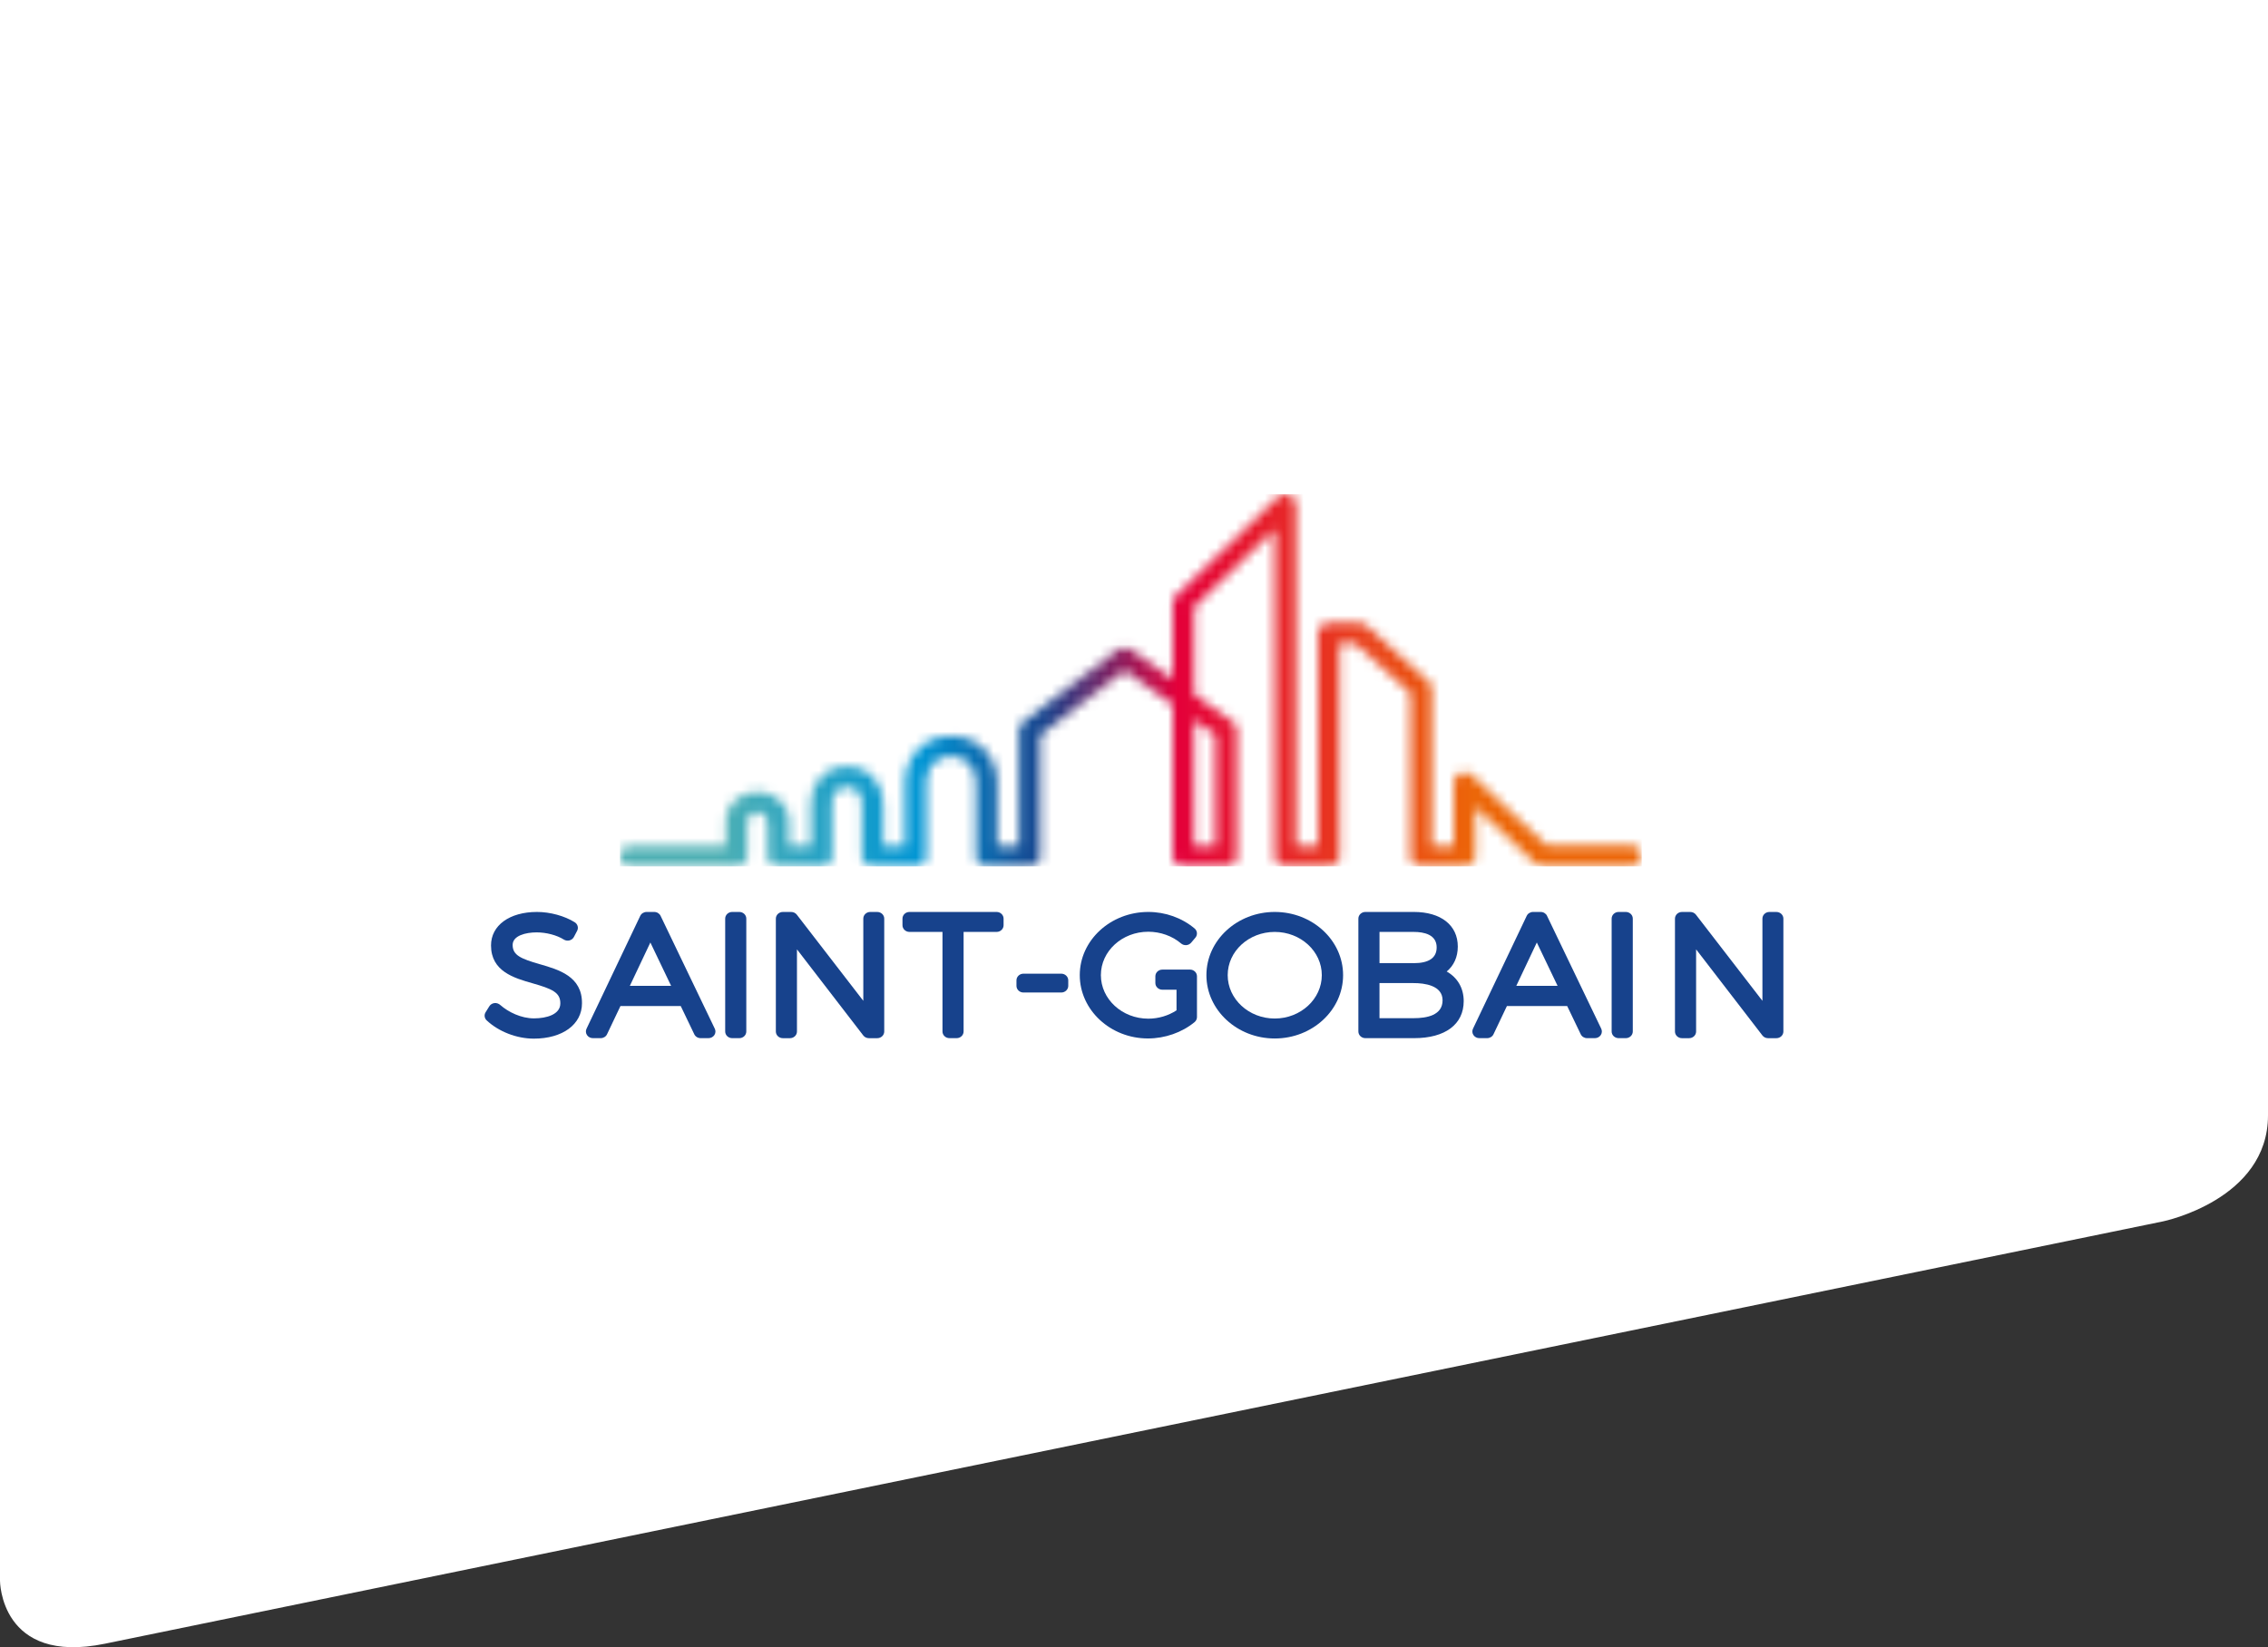 <svg width="234" height="170" viewBox="0 0 234 170" fill="none" xmlns="http://www.w3.org/2000/svg">
<rect x="0" y="0" width="234" height="170" fill="#333333" stroke="none"/>
<path d="M1.56487e-05 -9L5.99692e-07 163.14C5.99692e-07 163.14 1.50964e-05 171.858 10.825 169.638L223.176 126.05C223.176 126.05 234 123.83 234 115.112L234 -8.884" fill="white"/>
<path d="M55.707 99.515C53.75 98.948 52.892 98.589 52.892 97.523C52.892 96.566 54.227 96.226 55.369 96.226C56.367 96.226 57.441 96.508 58.171 96.965C58.344 97.073 58.558 97.104 58.756 97.054C58.954 97.004 59.122 96.872 59.213 96.697L59.546 96.064C59.709 95.75 59.602 95.37 59.295 95.179C58.244 94.523 56.754 94.117 55.404 94.117C52.566 94.117 50.661 95.506 50.661 97.57C50.661 100.256 53.04 100.936 54.95 101.481C56.947 102.053 57.823 102.419 57.812 103.555C57.812 104.693 56.407 105.1 55.09 105.1C53.773 105.1 52.458 104.459 51.625 103.727C51.459 103.581 51.246 103.497 51.023 103.521C50.8 103.545 50.601 103.667 50.486 103.851L50.102 104.468C49.931 104.741 49.979 105.088 50.215 105.31C51.452 106.47 53.314 107.192 55.075 107.192C58.048 107.192 60.046 105.722 60.046 103.543C60.068 100.773 57.652 100.075 55.71 99.513" fill="#17428C"/>
<path d="M64.983 101.746L67.101 97.269L69.244 101.746H64.983ZM68.157 94.519C68.039 94.275 67.783 94.117 67.5 94.117H66.715C66.431 94.117 66.175 94.275 66.057 94.521L60.514 106.169C60.412 106.384 60.432 106.63 60.565 106.827C60.698 107.025 60.926 107.142 61.172 107.142H61.975C62.258 107.142 62.517 106.984 62.632 106.738L64.015 103.827H70.235L71.632 106.74C71.75 106.987 72.006 107.142 72.29 107.142H73.095C73.341 107.142 73.57 107.023 73.703 106.827C73.835 106.63 73.853 106.382 73.75 106.169L68.157 94.521V94.519Z" fill="#17428C"/>
<path d="M76.277 94.117H75.544C75.145 94.117 74.821 94.425 74.821 94.805V106.453C74.821 106.836 75.145 107.142 75.544 107.142H76.277C76.676 107.142 76.999 106.834 76.999 106.453V94.805C76.999 94.425 76.676 94.117 76.277 94.117Z" fill="#17428C"/>
<path d="M90.511 94.117H89.793C89.394 94.117 89.071 94.425 89.071 94.805V103.289L82.211 94.399C82.075 94.222 81.859 94.119 81.628 94.119H80.77C80.371 94.119 80.048 94.428 80.048 94.808V106.456C80.048 106.838 80.371 107.145 80.77 107.145H81.503C81.902 107.145 82.226 106.836 82.226 106.456V97.977L89.068 106.865C89.204 107.042 89.419 107.145 89.65 107.145H90.508C90.907 107.145 91.231 106.836 91.231 106.456V94.808C91.231 94.428 90.907 94.119 90.508 94.119" fill="#17428C"/>
<path d="M102.824 94.117H93.836C93.437 94.117 93.113 94.425 93.113 94.805V95.49C93.113 95.868 93.437 96.178 93.836 96.178H97.241V106.453C97.241 106.836 97.565 107.142 97.964 107.142H98.696C99.098 107.142 99.419 106.834 99.419 106.453V96.178H102.821C103.22 96.178 103.544 95.87 103.544 95.49V94.805C103.544 94.425 103.22 94.117 102.821 94.117" fill="#17428C"/>
<path d="M109.494 100.488H105.595C105.196 100.488 104.873 100.796 104.873 101.177V101.743C104.873 102.124 105.196 102.432 105.595 102.432H109.494C109.893 102.432 110.217 102.124 110.217 101.743V101.177C110.217 100.796 109.893 100.488 109.494 100.488Z" fill="#17428C"/>
<path d="M122.772 100.067H122.107C122.107 100.067 122.099 100.067 122.094 100.067H119.926C119.525 100.067 119.204 100.376 119.204 100.756V101.455C119.204 101.835 119.528 102.143 119.926 102.143H121.387V104.272C120.534 104.829 119.512 105.131 118.474 105.131C115.776 105.131 113.583 103.115 113.583 100.637C113.583 98.159 115.776 96.159 118.474 96.159C119.726 96.159 120.958 96.599 121.853 97.367C122.002 97.494 122.197 97.556 122.393 97.542C122.591 97.527 122.774 97.434 122.897 97.288L123.334 96.772C123.577 96.482 123.54 96.064 123.249 95.82C121.936 94.722 120.238 94.117 118.474 94.117C114.577 94.117 111.405 97.042 111.405 100.637C111.405 104.231 114.562 107.173 118.439 107.173C120.192 107.173 121.944 106.561 123.246 105.49C123.404 105.36 123.497 105.169 123.497 104.968V100.754C123.497 100.374 123.173 100.065 122.774 100.065" fill="#17428C"/>
<path d="M131.522 105.116C128.845 105.116 126.667 103.107 126.667 100.639C126.667 98.171 128.845 96.178 131.522 96.178C134.199 96.178 136.377 98.178 136.377 100.639C136.377 103.1 134.199 105.116 131.522 105.116ZM131.522 94.117C127.635 94.117 124.471 97.042 124.471 100.639C124.471 104.236 127.633 107.176 131.522 107.176C135.411 107.176 138.573 104.243 138.573 100.639C138.573 97.035 135.408 94.117 131.522 94.117Z" fill="#17428C"/>
<path d="M142.328 101.459H145.853C146.967 101.459 148.837 101.691 148.837 103.236C148.837 104.782 147.216 105.081 145.853 105.081H142.328V101.457V101.459ZM145.856 99.4H142.33V96.178H145.856C146.937 96.178 148.227 96.456 148.227 97.774C148.227 98.855 147.429 99.403 145.856 99.403M149.263 100.261C149.998 99.658 150.407 98.769 150.407 97.688C150.407 95.485 148.669 94.117 145.873 94.117H140.873C140.474 94.117 140.15 94.425 140.15 94.805V106.453C140.15 106.834 140.474 107.142 140.873 107.142H145.908C149.11 107.142 151.017 105.714 151.017 103.323C151.017 101.969 150.375 100.893 149.261 100.261" fill="#17428C"/>
<path d="M156.443 101.746L158.561 97.269L160.704 101.746H156.443ZM159.617 94.519C159.499 94.275 159.243 94.117 158.96 94.117H158.174C157.891 94.117 157.633 94.275 157.517 94.521L151.974 106.169C151.872 106.384 151.892 106.63 152.025 106.827C152.158 107.025 152.386 107.142 152.632 107.142H153.435C153.718 107.142 153.977 106.984 154.092 106.738L155.475 103.827H161.692L163.092 106.74C163.21 106.987 163.466 107.142 163.747 107.142H164.55C164.796 107.142 165.027 107.023 165.157 106.827C165.29 106.63 165.308 106.382 165.208 106.169L159.615 94.521L159.617 94.519Z" fill="#17428C"/>
<path d="M167.739 94.117H167.004C166.605 94.117 166.281 94.425 166.281 94.805V106.453C166.281 106.836 166.605 107.142 167.004 107.142H167.739C168.138 107.142 168.462 106.834 168.462 106.453V94.805C168.462 94.425 168.138 94.117 167.739 94.117Z" fill="#17428C"/>
<path d="M183.277 94.117H182.56C182.161 94.117 181.837 94.425 181.837 94.805V103.289L174.977 94.399C174.842 94.222 174.626 94.119 174.395 94.119H173.537C173.138 94.119 172.814 94.428 172.814 94.808V106.456C172.814 106.838 173.138 107.145 173.537 107.145H174.272C174.671 107.145 174.995 106.836 174.995 106.456V97.977L181.837 106.865C181.973 107.042 182.188 107.145 182.419 107.145H183.277C183.676 107.145 184 106.836 184 106.456V94.808C184 94.428 183.676 94.119 183.277 94.119" fill="#17428C"/>
<mask id="mask0_336_2" style="mask-type:luminance" maskUnits="userSpaceOnUse" x="63" y="51" width="107" height="39">
<path d="M123.191 74.286L125.404 75.862V87.314H123.191V74.286ZM131.835 51.311L121.304 61.495C121.1 61.694 120.988 61.954 120.988 62.232V70.101L116.677 67.032C116.285 66.755 115.711 66.764 115.329 67.053L105.529 74.544C105.268 74.745 105.117 75.044 105.117 75.365V87.317H102.894V80.73C102.894 78.417 101.223 75.958 98.129 75.958C95.035 75.958 93.364 78.429 93.364 80.754V87.317H91.116V82.846C91.116 81.036 89.809 79.11 87.385 79.11C84.961 79.11 83.654 81.038 83.654 82.849V87.317H81.416V87.118C81.413 86.219 81.408 85.064 81.408 84.602C81.408 83.064 79.885 81.715 78.146 81.715C76.407 81.715 74.884 83.059 74.884 84.59V87.317H65.069C64.461 87.317 63.967 87.785 63.967 88.364C63.967 88.644 64.082 88.909 64.288 89.106C64.496 89.304 64.772 89.414 65.066 89.414H75.983C76.277 89.414 76.553 89.306 76.761 89.108C76.969 88.909 77.085 88.646 77.085 88.367V84.781C77.085 84.394 77.529 83.815 78.144 83.815C78.758 83.815 79.203 84.341 79.203 84.812C79.203 85.083 79.215 88.371 79.215 88.371C79.215 88.948 79.712 89.416 80.317 89.416H84.755C85.363 89.414 85.857 88.943 85.857 88.364V82.849C85.857 82.282 86.176 81.208 87.388 81.208C88.599 81.208 88.918 82.277 88.918 82.844V88.362C88.918 88.941 89.412 89.412 90.017 89.412H94.466C94.757 89.414 95.04 89.302 95.244 89.108C95.449 88.912 95.567 88.642 95.567 88.364V80.749C95.567 79.816 96.104 78.053 98.132 78.053C100.014 78.053 100.696 79.651 100.696 80.727V88.364C100.696 88.943 101.19 89.414 101.798 89.414H106.221C106.828 89.414 107.323 88.943 107.323 88.364V75.867L107.403 75.807L116.05 69.199L120.995 72.72V88.364C120.995 88.943 121.489 89.414 122.097 89.414H126.513C127.12 89.414 127.614 88.943 127.614 88.364V75.336C127.614 75.006 127.449 74.693 127.173 74.494L123.201 71.667V62.662L123.261 62.602L131.528 54.607V88.364C131.528 88.943 132.023 89.414 132.63 89.414H137.089C137.696 89.414 138.19 88.943 138.19 88.364V66.396H139.829L139.889 66.451L145.522 71.524V88.364C145.522 88.943 146.016 89.414 146.624 89.414H151.1C151.707 89.414 152.201 88.943 152.201 88.364V83.265L158.361 89.072C158.57 89.268 158.843 89.376 159.137 89.376H168.29C168.897 89.376 169.392 88.905 169.392 88.326C169.392 87.747 168.897 87.276 168.29 87.276H159.588L159.526 87.219L151.873 80.005C151.562 79.711 151.08 79.62 150.673 79.782C150.262 79.948 149.996 80.325 149.996 80.751V87.317H147.723V71.072C147.723 70.785 147.597 70.505 147.376 70.309L141.018 64.585C140.812 64.401 140.544 64.298 140.263 64.298H137.084C136.477 64.298 135.982 64.769 135.982 65.348V87.317H133.727V52.048C133.727 51.62 133.458 51.239 133.044 51.077C132.914 51.024 132.773 51 132.635 51C132.341 51 132.05 51.108 131.842 51.311" fill="white"/>
</mask>
<g mask="url(#mask0_336_2)">
<path d="M169.383 51H63.964V89.416H169.383V51Z" fill="url(#paint0_linear_336_2)"/>
</g>
<defs>
<linearGradient id="paint0_linear_336_2" x1="63.263" y1="70.379" x2="169.099" y2="70.379" gradientUnits="userSpaceOnUse">
<stop stop-color="#4EB0B4"/>
<stop offset="0.1" stop-color="#4EB0B4"/>
<stop offset="0.3" stop-color="#0095D4"/>
<stop offset="0.42" stop-color="#17428C"/>
<stop offset="0.55" stop-color="#E4003A"/>
<stop offset="0.84" stop-color="#EC6608"/>
<stop offset="1" stop-color="#EC6608"/>
</linearGradient>
</defs>
</svg>
